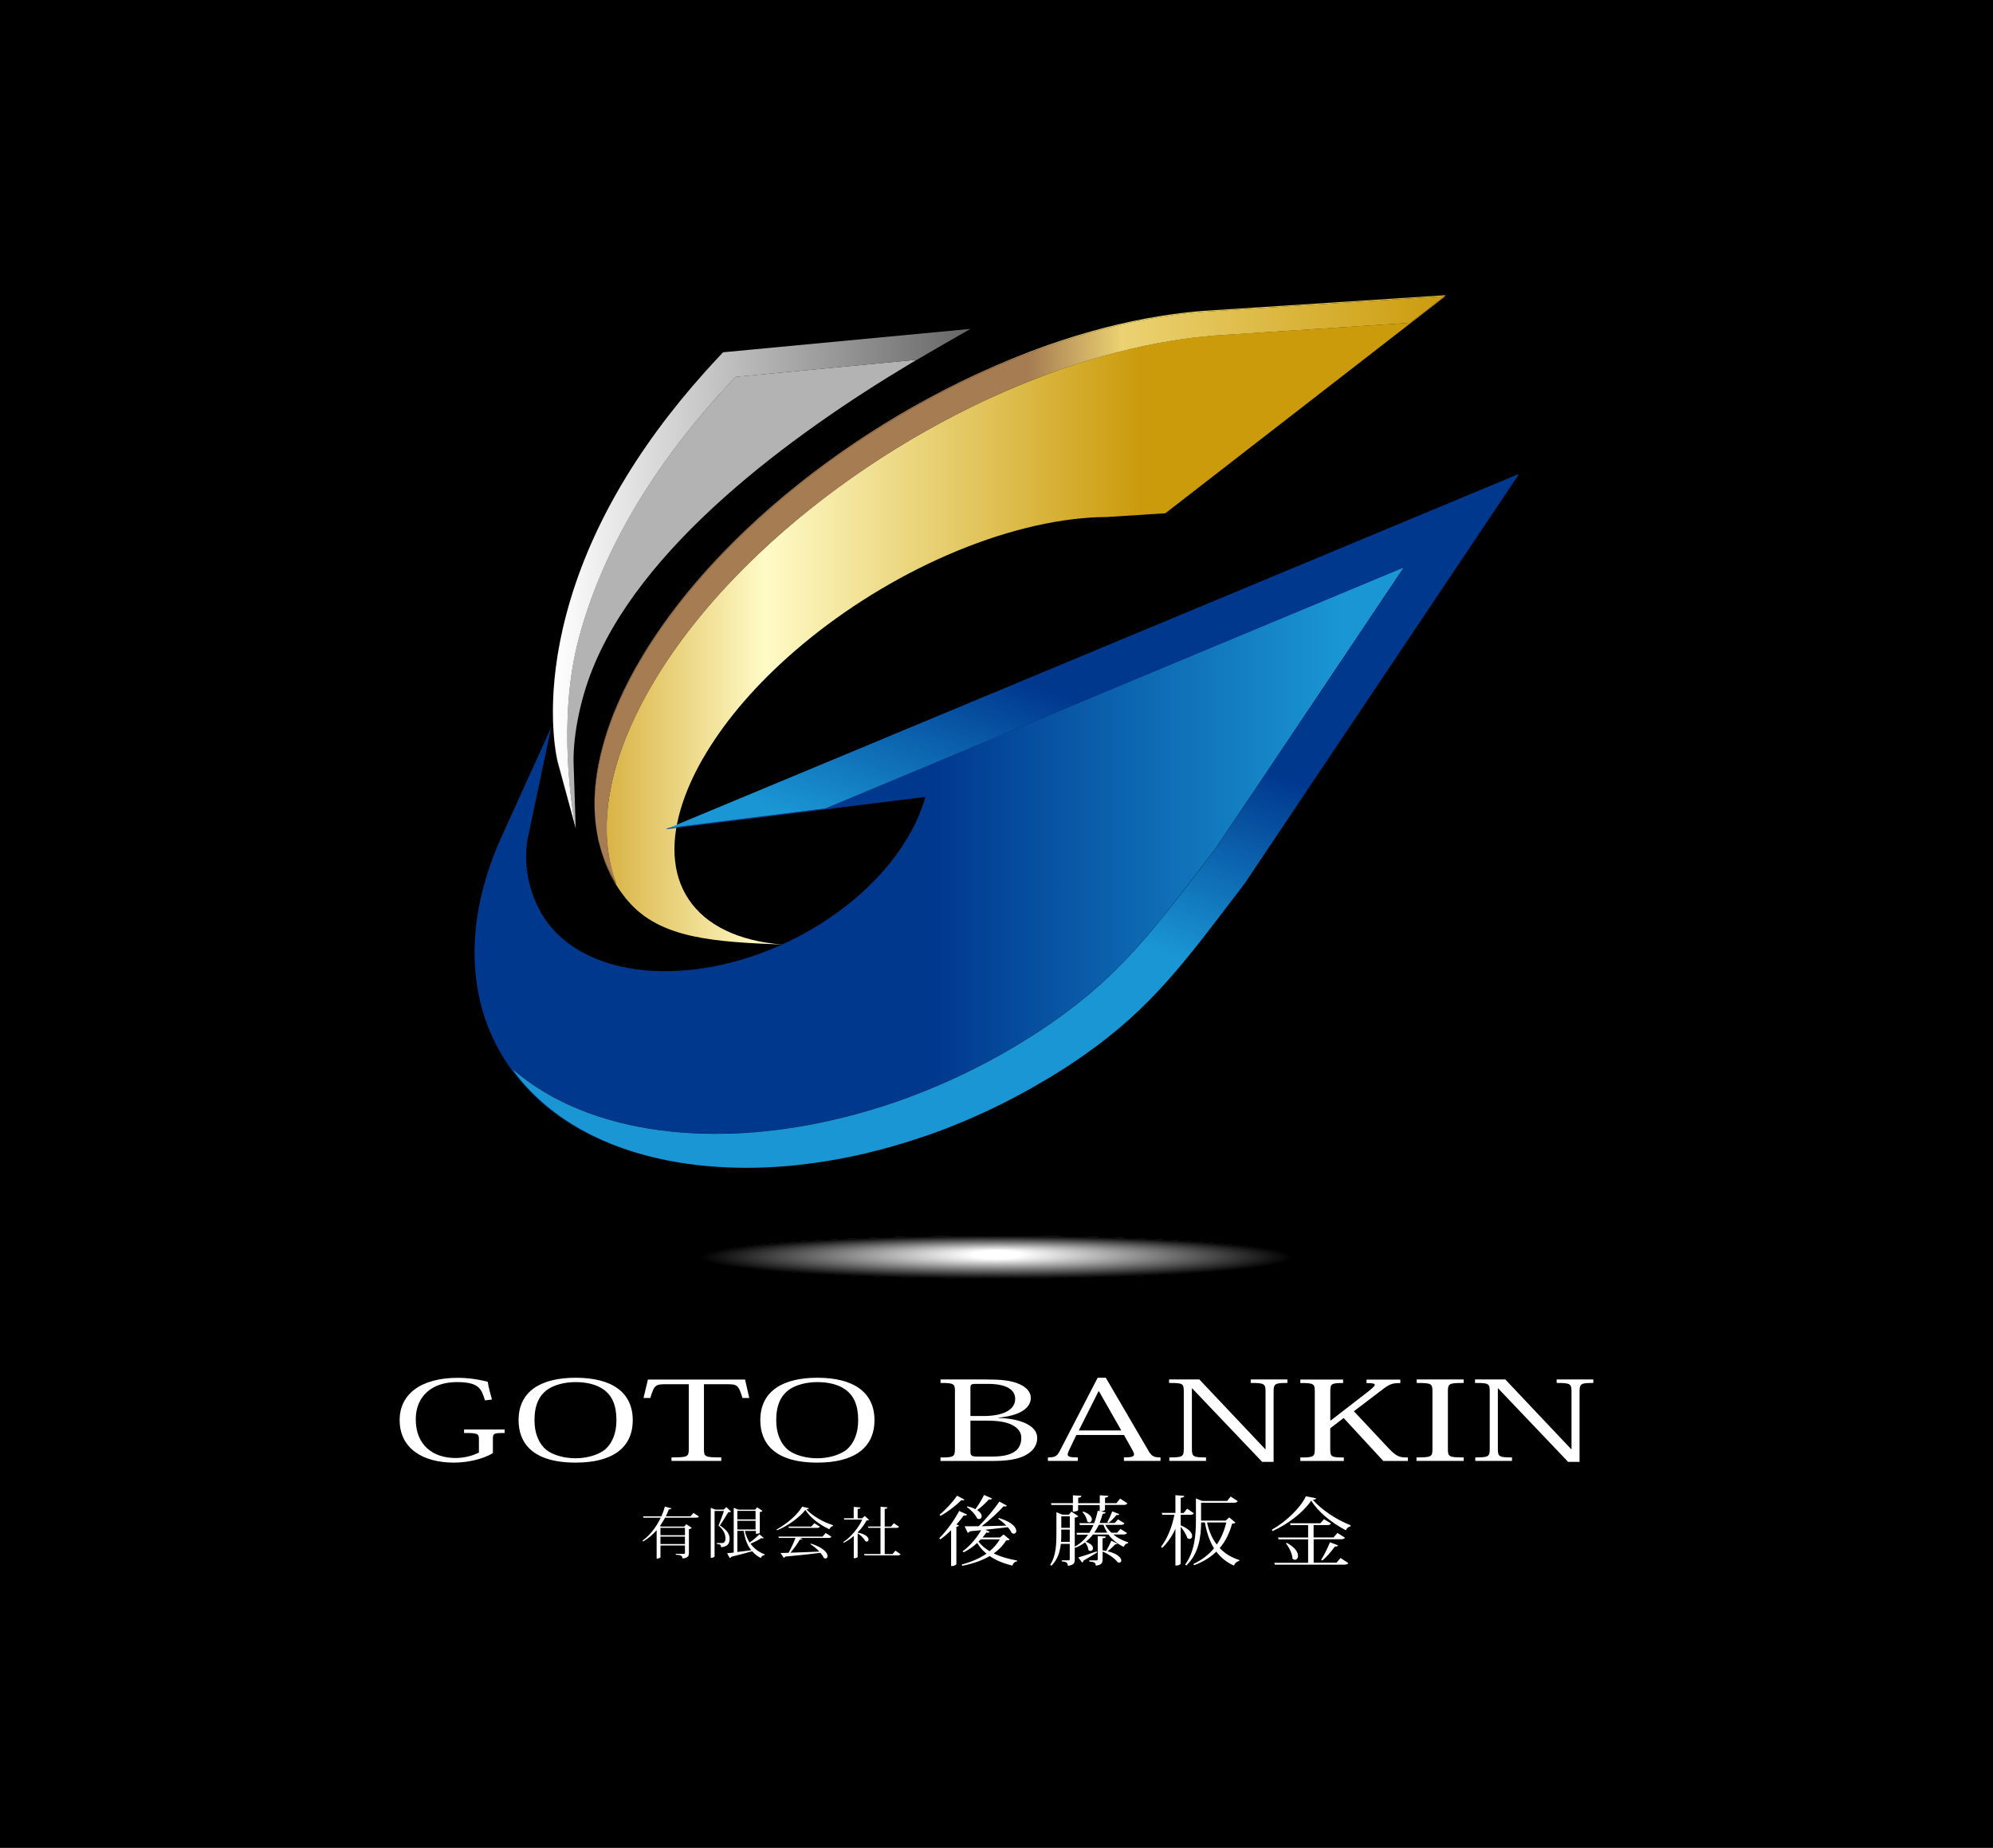 <?xml version="1.0" encoding="UTF-8"?>
<svg id="_レイヤー_2" data-name=" レイヤー 2" xmlns="http://www.w3.org/2000/svg" xmlns:xlink="http://www.w3.org/1999/xlink" viewBox="0 0 302 280">
  <defs>
    <style>
      .cls-1 {
        fill: #6f6f6f;
      }

      .cls-2 {
        fill: #757575;
      }

      .cls-3 {
        fill: #525252;
      }

      .cls-4 {
        fill: #646464;
      }

      .cls-5 {
        fill: #181818;
      }

      .cls-6 {
        fill: #5f5f5f;
      }

      .cls-7 {
        fill: #111;
      }

      .cls-8 {
        fill: #585858;
      }

      .cls-9 {
        fill: #5a5a5a;
      }

      .cls-10 {
        fill: #4f4f4f;
      }

      .cls-11 {
        fill: #7c7c7c;
      }

      .cls-12 {
        fill: #313131;
      }

      .cls-13 {
        fill: #898989;
      }

      .cls-14 {
        fill: #7b7b7b;
      }

      .cls-15 {
        fill: #cacaca;
      }

      .cls-16 {
        fill: #434343;
      }

      .cls-17 {
        fill: #252525;
      }

      .cls-18 {
        fill: #010101;
      }

      .cls-19 {
        fill: #8b8b8b;
      }

      .cls-20 {
        fill: #9c9c9c;
      }

      .cls-21 {
        fill: url(#_名称未設定グラデーション_5);
      }

      .cls-22 {
        fill: #797979;
      }

      .cls-23 {
        fill: #838383;
      }

      .cls-24 {
        fill: #2c2c2c;
      }

      .cls-25 {
        fill: #141414;
      }

      .cls-26 {
        fill: #c3c3c3;
      }

      .cls-27 {
        fill: #2a2a2a;
      }

      .cls-28 {
        fill: #9a9a9a;
      }

      .cls-29 {
        fill: #fcfcfc;
      }

      .cls-30 {
        fill: #777;
      }

      .cls-31 {
        fill: #727272;
      }

      .cls-32 {
        fill: #b8b8b8;
      }

      .cls-33 {
        fill: #d7d7d7;
      }

      .cls-34 {
        fill: #b1b1b1;
      }

      .cls-35 {
        fill: #a7a7a7;
      }

      .cls-36 {
        fill: #4a4a4a;
      }

      .cls-37 {
        fill: #848484;
      }

      .cls-38 {
        fill: #7d7d7d;
      }

      .cls-39 {
        fill: #4e4e4e;
      }

      .cls-40 {
        fill: #f6f6f6;
      }

      .cls-41 {
        fill: #3e3e3e;
      }

      .cls-42 {
        fill: #121212;
      }

      .cls-43 {
        fill: #505050;
      }

      .cls-44 {
        fill: #080808;
      }

      .cls-45 {
        fill: #c2c2c2;
      }

      .cls-46 {
        fill: #767676;
      }

      .cls-47 {
        fill: #272727;
      }

      .cls-48 {
        fill: url(#_名称未設定グラデーション_6);
      }

      .cls-49 {
        fill: #494949;
      }

      .cls-50 {
        fill: #3f3f3f;
      }

      .cls-51 {
        fill: #9f9f9f;
      }

      .cls-52 {
        fill: #4d4d4d;
      }

      .cls-53 {
        fill: #0c0c0c;
      }

      .cls-54 {
        fill: #bababa;
      }

      .cls-55 {
        fill: #7e7e7e;
      }

      .cls-56 {
        fill: #8f8f8f;
      }

      .cls-57 {
        fill: #020202;
      }

      .cls-58 {
        fill: #626262;
      }

      .cls-59 {
        fill: #2d2d2d;
      }

      .cls-60 {
        fill: #a4a4a4;
      }

      .cls-61 {
        fill: #c9c9c9;
      }

      .cls-62 {
        fill: #fff;
      }

      .cls-63 {
        fill: #5e5e5e;
      }

      .cls-64 {
        fill: #1e1e1e;
      }

      .cls-65 {
        fill: #f0f0f0;
      }

      .cls-66 {
        fill: #383838;
      }

      .cls-67 {
        fill: #cdcdcd;
      }

      .cls-68 {
        fill: #131313;
      }

      .cls-69 {
        fill: url(#_名称未設定グラデーション_2);
      }

      .cls-70 {
        fill: #3c3c3c;
      }

      .cls-71 {
        fill: #a6a6a6;
      }

      .cls-72 {
        fill: #6e6e6e;
      }

      .cls-73 {
        fill: #090909;
      }

      .cls-74 {
        fill: #424242;
      }

      .cls-75 {
        fill: #cecece;
      }

      .cls-76 {
        fill: #e9e9e9;
      }

      .cls-77 {
        fill: #5b5b5b;
      }

      .cls-78 {
        fill: #9b9b9b;
      }

      .cls-79 {
        fill: #606060;
      }

      .cls-80 {
        fill: #e1e1e1;
      }

      .cls-81 {
        fill: #050505;
      }

      .cls-82 {
        fill: #262626;
      }

      .cls-83 {
        fill: #535353;
      }

      .cls-84 {
        fill: #060606;
      }

      .cls-85 {
        fill: none;
      }

      .cls-86 {
        fill: #4c4c4c;
      }

      .cls-87 {
        fill: #303030;
      }

      .cls-88 {
        fill: #e2e2e2;
      }

      .cls-89 {
        fill: #8d8d8d;
      }

      .cls-90 {
        fill: #e5e5e5;
      }

      .cls-91 {
        fill: #1c1c1c;
      }

      .cls-92 {
        fill: #b2b2b2;
      }

      .cls-93 {
        fill: #d5d5d5;
      }

      .cls-94 {
        fill: #6a6a6a;
      }

      .cls-95 {
        fill: #2f2f2f;
      }

      .cls-96 {
        fill: #fbfbfb;
      }

      .cls-97 {
        fill: #171717;
      }

      .cls-98 {
        fill: #e0e0e0;
      }

      .cls-99 {
        fill: #8e8e8e;
      }

      .cls-100 {
        fill: #f9f9f9;
      }

      .cls-101 {
        fill: url(#_名称未設定グラデーション);
      }

      .cls-102 {
        fill: #8a8a8a;
      }

      .cls-103 {
        fill: #f2f2f2;
      }

      .cls-104 {
        fill: #404040;
      }

      .cls-105 {
        fill: #bbb;
      }

      .cls-106 {
        fill: #a0a0a0;
      }

      .cls-107 {
        fill: #e3e3e3;
      }

      .cls-108 {
        fill: #737373;
      }

      .cls-109 {
        fill: #929292;
      }

      .cls-110 {
        fill: #3b3b3b;
      }

      .cls-111 {
        fill: #bdbdbd;
      }

      .cls-112 {
        fill: #1f1f1f;
      }

      .cls-113 {
        fill: #363636;
      }

      .cls-114 {
        fill: #bfbfbf;
      }

      .cls-115 {
        fill: #282828;
      }

      .cls-116 {
        fill: #909090;
      }

      .cls-117 {
        fill: #636363;
      }

      .cls-118 {
        fill: #b0b0b0;
      }

      .cls-119 {
        fill: #d8d8d8;
      }

      .cls-120 {
        fill: #c4c4c4;
      }

      .cls-121 {
        fill: #3a3a3a;
      }

      .cls-122 {
        fill: #acacac;
      }

      .cls-123 {
        fill: #c8c8c8;
      }

      .cls-124 {
        fill: #454545;
      }

      .cls-125 {
        fill: url(#_名称未設定グラデーション_8);
      }

      .cls-126 {
        fill: #6c6c6c;
      }

      .cls-127 {
        fill: #656565;
      }

      .cls-128 {
        fill: #373737;
      }

      .cls-129 {
        fill: #202020;
      }

      .cls-130 {
        fill: #f1f1f1;
      }

      .cls-131 {
        fill: #575757;
      }

      .cls-132 {
        fill: #212121;
      }

      .cls-133 {
        fill: #686868;
      }

      .cls-134 {
        fill: #666;
      }

      .cls-135 {
        fill: #dbdbdb;
      }

      .cls-136 {
        fill: #8c8c8c;
      }

      .cls-137 {
        fill: #444;
      }

      .cls-138 {
        fill: silver;
      }

      .cls-139 {
        fill: url(#_名称未設定グラデーション_4);
      }

      .cls-140 {
        fill: url(#_名称未設定グラデーション_3);
      }

      .cls-141 {
        fill: #d3d3d3;
      }

      .cls-142 {
        fill: #222;
      }

      .cls-143 {
        fill: #939393;
      }

      .cls-144 {
        fill: #878787;
      }

      .cls-145 {
        fill: #555;
      }

      .cls-146 {
        fill: #cbcbcb;
      }

      .cls-147 {
        fill: #2b2b2b;
      }

      .cls-148 {
        fill: #969696;
      }

      .cls-149 {
        fill: #030303;
      }

      .cls-150 {
        fill: #868686;
      }

      .cls-151 {
        fill: #6d6d6d;
      }

      .cls-152 {
        fill: #616161;
      }

      .cls-153 {
        fill: #0d0d0d;
      }

      .cls-154 {
        fill: #ddd;
      }

      .cls-155 {
        fill: #333;
      }

      .cls-156 {
        fill: #717171;
      }

      .cls-157 {
        fill: #474747;
      }

      .cls-158 {
        fill: #c5c5c5;
      }

      .cls-159 {
        fill: #efefef;
      }

      .cls-160 {
        fill: #0f0f0f;
      }

      .cls-161 {
        fill: #595959;
      }

      .cls-162 {
        fill: #1a1a1a;
      }

      .cls-163 {
        fill: #1d1d1d;
      }

      .cls-164 {
        fill: #0e0e0e;
      }

      .cls-165 {
        fill: #dfdfdf;
      }

      .cls-166 {
        fill: #eee;
      }

      .cls-167 {
        fill: #999;
      }

      .cls-168 {
        fill: #747474;
      }

      .cls-169 {
        fill: #a8a8a8;
      }

      .cls-170 {
        fill: #1b1b1b;
      }

      .cls-171 {
        fill: #191919;
      }

      .cls-172 {
        fill: #0b0b0b;
      }

      .cls-173 {
        fill: #515151;
      }

      .cls-174 {
        fill: #9e9e9e;
      }

      .cls-175 {
        fill: #d0d0d0;
      }

      .cls-176 {
        fill: #919191;
      }

      .cls-177 {
        fill: #d6d6d6;
      }

      .cls-178 {
        fill: #858585;
      }

      .cls-179 {
        fill: #232323;
      }

      .cls-180 {
        fill: #b4b4b4;
      }

      .cls-181 {
        fill: url(#_名称未設定グラデーション_10);
      }

      .cls-182 {
        fill: #888;
      }

      .cls-183 {
        fill: #ebebeb;
      }

      .cls-184 {
        fill: #484848;
      }

      .cls-185 {
        fill: #c7c7c7;
      }

      .cls-186 {
        fill: #464646;
      }

      .cls-187 {
        fill: #dedede;
      }

      .cls-188 {
        fill: #cfcfcf;
      }

      .cls-189 {
        fill: #ccc;
      }

      .cls-190 {
        fill: #f4f4f4;
      }

      .cls-191 {
        fill: #b3b3b3;
      }

      .cls-192 {
        fill: #828282;
      }

      .cls-193 {
        fill: #696969;
      }

      .cls-194 {
        fill: #545454;
      }

      .cls-195 {
        fill: #a5a5a5;
      }

      .cls-196 {
        fill: #c1c1c1;
      }

      .cls-197 {
        fill: #6b6b6b;
      }

      .cls-198 {
        fill: #f5f5f5;
      }

      .cls-199 {
        fill: #353535;
      }

      .cls-200 {
        fill: #a9a9a9;
      }

      .cls-201 {
        fill: #b9b9b9;
      }

      .cls-202 {
        fill: url(#_名称未設定グラデーション_7);
      }

      .cls-203 {
        fill: #aeaeae;
      }

      .cls-204 {
        fill: #393939;
      }

      .cls-205 {
        fill: #959595;
      }

      .cls-206 {
        fill: #949494;
      }

      .cls-207 {
        fill: #979797;
      }

      .cls-208 {
        fill: #292929;
      }

      .cls-209 {
        fill: #a3a3a3;
      }

      .cls-210 {
        fill: #ababab;
      }

      .cls-211 {
        fill: #aaa;
      }

      .cls-212 {
        fill: gray;
      }

      .cls-213 {
        fill: #7f7f7f;
      }

      .cls-214 {
        fill: #565656;
      }

      .cls-215 {
        fill: #c6c6c6;
      }

      .cls-216 {
        fill: #dcdcdc;
      }

      .cls-217 {
        fill: #0a0a0a;
      }

      .cls-218 {
        fill: #b6b6b6;
      }

      .cls-219 {
        fill: #4b4b4b;
      }

      .cls-220 {
        fill: #dadada;
      }

      .cls-221 {
        fill: #e4e4e4;
      }

      .cls-222 {
        fill: #5d5d5d;
      }

      .cls-223 {
        fill: #adadad;
      }

      .cls-224 {
        fill: #ececec;
      }

      .cls-225 {
        fill: #151515;
      }

      .cls-226 {
        fill: #bcbcbc;
      }

      .cls-227 {
        fill: #fefefe;
      }

      .cls-228 {
        fill: #040404;
      }

      .cls-229 {
        fill: #e7e7e7;
      }

      .cls-230 {
        fill: #ededed;
      }

      .cls-231 {
        fill: #d4d4d4;
      }

      .cls-232 {
        fill: #b7b7b7;
      }

      .cls-233 {
        fill: #a1a1a1;
      }

      .cls-234 {
        fill: #3d3d3d;
      }

      .cls-235 {
        fill: #fafafa;
      }

      .cls-236 {
        fill: #d2d2d2;
      }

      .cls-237 {
        fill: #070707;
      }

      .cls-238 {
        fill: url(#_名称未設定グラデーション_9);
      }

      .cls-239 {
        fill: #eaeaea;
      }

      .cls-240 {
        fill: #f8f8f8;
      }

      .cls-241 {
        fill: #242424;
      }

      .cls-242 {
        fill: #7a7a7a;
      }

      .cls-243 {
        fill: #d1d1d1;
      }

      .cls-244 {
        fill: #9d9d9d;
      }

      .cls-245 {
        fill: #676767;
      }

      .cls-246 {
        fill: #343434;
      }

      .cls-247 {
        fill: #101010;
      }

      .cls-248 {
        fill: #d9d9d9;
      }

      .cls-249 {
        fill: #f7f7f7;
      }

      .cls-250 {
        fill: #787878;
      }

      .cls-251 {
        fill: #bebebe;
      }

      .cls-252 {
        fill: #fdfdfd;
      }

      .cls-253 {
        fill: #323232;
      }

      .cls-254 {
        fill: #707070;
      }

      .cls-255 {
        fill: #5c5c5c;
      }

      .cls-256 {
        fill: #414141;
      }

      .cls-257 {
        fill: #818181;
      }

      .cls-258 {
        fill: #161616;
      }

      .cls-259 {
        fill: #b5b5b5;
      }

      .cls-260 {
        fill: #2e2e2e;
      }

      .cls-261 {
        fill: #f3f3f3;
      }

      .cls-262 {
        fill: #e8e8e8;
      }

      .cls-263 {
        fill: #e6e6e6;
      }

      .cls-264 {
        fill: #989898;
      }

      .cls-265 {
        fill: #afafaf;
      }

      .cls-266 {
        fill: #a2a2a2;
      }
    </style>
    <linearGradient id="_名称未設定グラデーション" data-name="名称未設定グラデーション" x1="90.1" y1="187.83" x2="219.04" y2="187.83" gradientTransform="translate(0 281.83) scale(1 -1)" gradientUnits="userSpaceOnUse">
      <stop offset="0" stop-color="#d6ae3c"/>
      <stop offset=".2" stop-color="#fffbc7"/>
      <stop offset=".64" stop-color="#cb9b0c"/>
      <stop offset="1" stop-color="#cb9b0c"/>
    </linearGradient>
    <linearGradient id="_名称未設定グラデーション_2" data-name="名称未設定グラデーション 2" x1="143.67" y1="167.97" x2="178.14" y2="273.11" gradientTransform="translate(0 281.83) scale(1 -1)" gradientUnits="userSpaceOnUse">
      <stop offset=".51" stop-color="#a67c52"/>
      <stop offset=".62" stop-color="#ebd272"/>
      <stop offset="1" stop-color="#cb9b0c"/>
    </linearGradient>
    <linearGradient id="_名称未設定グラデーション_3" data-name="名称未設定グラデーション 3" x1="90.1" y1="192.37" x2="219.05" y2="192.37" gradientTransform="translate(0 281.83) scale(1 -1)" gradientUnits="userSpaceOnUse">
      <stop offset=".51" stop-color="#a67c52"/>
      <stop offset=".62" stop-color="#ebd272"/>
      <stop offset="1" stop-color="#cb9b0c"/>
    </linearGradient>
    <linearGradient id="_名称未設定グラデーション_4" data-name="名称未設定グラデーション 4" x1="90.1" y1="154.49" x2="219.04" y2="154.49" gradientTransform="translate(0 281.83) scale(1 -1)" gradientUnits="userSpaceOnUse">
      <stop offset="0" stop-color="#d6ae3c"/>
      <stop offset=".2" stop-color="#fffbc7"/>
      <stop offset=".64" stop-color="#cb9b0c"/>
      <stop offset="1" stop-color="#cb9b0c"/>
    </linearGradient>
    <linearGradient id="_名称未設定グラデーション_5" data-name="名称未設定グラデーション 5" x1="90.1" y1="154.49" x2="219.05" y2="154.49" gradientTransform="translate(0 281.83) scale(1 -1)" gradientUnits="userSpaceOnUse">
      <stop offset="0" stop-color="#d6ae3c"/>
      <stop offset=".2" stop-color="#fffbc7"/>
      <stop offset=".64" stop-color="#cb9b0c"/>
      <stop offset="1" stop-color="#cb9b0c"/>
    </linearGradient>
    <linearGradient id="_名称未設定グラデーション_6" data-name="名称未設定グラデーション 6" x1="99.82" y1="182.35" x2="134.29" y2="287.49" gradientTransform="translate(0 281.83) scale(1 -1)" gradientUnits="userSpaceOnUse">
      <stop offset=".51" stop-color="#a67c52"/>
      <stop offset=".62" stop-color="#ebd272"/>
      <stop offset="1" stop-color="#cb9b0c"/>
    </linearGradient>
    <linearGradient id="_名称未設定グラデーション_7" data-name="名称未設定グラデーション 7" x1="117.22" y1="227.08" x2="96.48" y2="186.6" gradientTransform="translate(0 281.83) scale(1 -1)" gradientUnits="userSpaceOnUse">
      <stop offset="0" stop-color="#000"/>
      <stop offset=".07" stop-color="#1f1f1f"/>
      <stop offset=".21" stop-color="#565656"/>
      <stop offset=".35" stop-color="#868686"/>
      <stop offset=".49" stop-color="#adadad"/>
      <stop offset=".62" stop-color="#cbcbcb"/>
      <stop offset=".75" stop-color="#e0e0e0"/>
      <stop offset=".88" stop-color="#ededed"/>
      <stop offset="1" stop-color="#f2f2f2"/>
    </linearGradient>
    <linearGradient id="_名称未設定グラデーション_8" data-name="名称未設定グラデーション 8" x1="83.77" y1="194.14" x2="147.01" y2="194.14" gradientTransform="translate(0 281.83) scale(1 -1)" gradientUnits="userSpaceOnUse">
      <stop offset="0" stop-color="#fff"/>
      <stop offset="1" stop-color="#666"/>
    </linearGradient>
    <linearGradient id="_名称未設定グラデーション_9" data-name="名称未設定グラデーション 9" x1="71.89" y1="150.39" x2="230.15" y2="150.39" gradientTransform="translate(0 281.83) scale(1 -1)" gradientUnits="userSpaceOnUse">
      <stop offset=".44" stop-color="#00388e"/>
      <stop offset=".83" stop-color="#1a96d4"/>
    </linearGradient>
    <linearGradient id="_名称未設定グラデーション_10" data-name="名称未設定グラデーション 10" x1="170.62" y1="210.24" x2="142.95" y2="135.41" gradientTransform="translate(0 281.83) scale(1 -1)" gradientUnits="userSpaceOnUse">
      <stop offset=".44" stop-color="#00388e"/>
      <stop offset=".83" stop-color="#1a96d4"/>
    </linearGradient>
  </defs>
  <rect width="302" height="280"/>
  <g id="LOGO_FONT" data-name="LOGO FONT">
    <g>
      <g>
        <g>
          <path class="cls-62" d="M73.49,212.19c-.55-1.75-.89-2.77-4.26-2.77-3.78,0-6.23,2.14-6.23,5.64,0,3.92,2.62,5.86,6.01,5.86,1.28,0,2.5-.3,3.56-.82v-2c0-.88-.16-.97-2.25-.97v-.53h6.15v.53c-1.64,0-1.78.07-1.78.85v2.2c-1.75,1.05-4.15,1.44-5.9,1.44-4.78,0-8.23-2.19-8.23-6.44,0-3.89,3.14-6.41,8.87-6.41,1.11,0,2.64.13,4.48.6.14.95.39,1.79.64,2.69l-1.05.13h0Z"/>
          <path class="cls-62" d="M78.58,215.19c0-4.51,3.56-6.43,8.65-6.43,5.51,0,8.65,2.22,8.65,6.43s-3.12,6.43-8.65,6.43c-6.62,0-8.65-3.05-8.65-6.43ZM82.86,210.62c-1.14.87-1.87,2.25-1.87,4.57,0,1.94.61,3.52,1.84,4.54,1,.75,2.64,1.23,4.37,1.23s3.33-.48,4.37-1.23c1.23-1.01,1.84-2.6,1.84-4.54,0-2.32-.69-3.7-1.84-4.57-1.11-.84-2.67-1.2-4.34-1.2s-3.31.42-4.37,1.2h0Z"/>
          <path class="cls-62" d="M106.67,209.74v9.79c0,1.22.11,1.3,2.62,1.3v.53h-7.54v-.53c2.48,0,2.62-.09,2.62-1.3v-9.79h-3.39c-1.64,0-1.84.09-2.44,2.09h-1.03l.67-2.8h14.72l.64,2.8h-1.03c-.61-2.02-.84-2.09-2.42-2.09h-3.4Z"/>
          <path class="cls-62" d="M115.21,215.19c0-4.51,3.56-6.43,8.65-6.43,5.51,0,8.65,2.22,8.65,6.43s-3.12,6.43-8.65,6.43c-6.62,0-8.65-3.05-8.65-6.43ZM119.49,210.62c-1.14.87-1.87,2.25-1.87,4.57,0,1.94.61,3.52,1.84,4.54,1,.75,2.64,1.23,4.37,1.23s3.33-.48,4.37-1.23c1.23-1.01,1.84-2.6,1.84-4.54,0-2.32-.69-3.7-1.84-4.57-1.11-.84-2.67-1.2-4.34-1.2s-3.31.42-4.37,1.2h0Z"/>
          <path class="cls-62" d="M144.71,210.89c0-1.23-.16-1.34-2.19-1.34v-.53h6.76c2.37,0,3.89.12,5.23.72,1.03.47,1.69,1.19,1.69,2.06,0,.78-.42,2.57-4.95,3.02v.03c3.2.07,5.92,1.09,5.92,3.02,0,1.01-.5,1.85-1.5,2.47-1.05.67-2.62,1.03-5.23,1.03h-7.93v-.53c2.03,0,2.19-.1,2.19-1.34v-8.61h0ZM147.83,209.69c-.69,0-.78.15-.78.57v4.3h1.94c2.92,0,4.84-.87,4.84-2.6,0-1.34-1.23-2.27-4.15-2.27h-1.87,0ZM147.05,215.25v4.61c0,.7.16.84,1.03.84h2.31c3.08,0,4.37-1.01,4.37-2.85,0-.82-.5-1.47-1.36-1.92-.84-.45-2.12-.67-3.87-.67h-2.48,0Z"/>
          <path class="cls-62" d="M170.3,217.43h-7.2l-1.03,2.15c-.16.35-.28.62-.28.8,0,.37.42.45,1.53.45v.53h-4.53v-.53c1.03,0,1.36-.15,1.78-.94l5.76-11.13h1.23l6.37,10.9c.55,1,.89,1.17,1.92,1.17v.53h-5.54v-.53c1.14,0,1.53-.12,1.53-.45,0-.16-.09-.38-.25-.67l-1.28-2.29h0ZM169.91,216.75l-3.37-5.92h-.09l-2.98,5.92h6.43Z"/>
          <path class="cls-62" d="M181.74,209.02l9.98,10.56h.05v-8.73c0-1.2-.22-1.3-2.25-1.3v-.53h5.56v.53c-1.87,0-2.09.1-2.09,1.3v10.66h-1.73l-10.6-11.13h-.05v9.15c0,1.2.2,1.3,2.14,1.3v.53h-5.56v-.53c2,0,2.19-.1,2.19-1.3v-8.68c0-1.23-.16-1.3-2.23-1.3v-.53h4.57Z"/>
          <path class="cls-62" d="M205.13,213.81l5.4,5.76c1.14,1.15,1.53,1.27,2.81,1.27v.53h-3.73l-6.01-6.51-2.03,1.56v3.1c0,1.22.14,1.32,2.06,1.32v.53h-6.59v-.53c2.03,0,2.19-.1,2.19-1.3v-8.68c0-1.2-.16-1.3-2.19-1.3v-.53h6.48v.53c-1.81,0-1.94.12-1.94,1.3v4.36h.09l5.51-4.26c.72-.57,1.14-.92,1.14-1.13,0-.2-.39-.26-1.25-.26v-.53h5.12v.53c-1.11,0-1.5.09-2.5.82l-4.53,3.44h0Z"/>
          <path class="cls-62" d="M214.64,220.83c2.28,0,2.42-.1,2.42-1.3v-8.68c0-1.2-.14-1.3-2.39-1.3v-.53h7.12v.53c-2.25,0-2.39.1-2.39,1.3v8.68c0,1.2.14,1.3,2.39,1.3v.53h-7.15v-.53h0Z"/>
          <path class="cls-62" d="M228.1,209.02l9.98,10.56h.05v-8.73c0-1.2-.22-1.3-2.25-1.3v-.53h5.56v.53c-1.87,0-2.09.1-2.09,1.3v10.66h-1.73l-10.6-11.13h-.05v9.15c0,1.2.19,1.3,2.14,1.3v.53h-5.56v-.53c2,0,2.19-.1,2.19-1.3v-8.68c0-1.23-.16-1.3-2.23-1.3v-.53h4.57Z"/>
        </g>
        <g>
          <path class="cls-62" d="M105.07,229.24l.84.54c-.07.12-.18.18-.44.18h-4.69c-.22.42-.48.85-.78,1.27l.19.08h3.5l.3-.36.84.56c-.07.08-.24.16-.44.19v3.63c0,.43-.13.74-.98.81,0-.45-.32-.53-1.01-.57v-.13h1.2c.14,0,.19-.03.19-.13v-1.14h-3.71v1.81s-.2.18-.49.18h-.09v-4.3c-.56.65-1.25,1.24-2.05,1.71l-.1-.12c1.25-.91,2.16-2.2,2.77-3.49h-2.62l-.05-.2h2.77c.22-.5.4-1,.53-1.48l.98.27c-.04.11-.13.15-.38.15-.13.34-.28.69-.45,1.05h3.74l.44-.51h0ZM103.79,231.5h-3.71v1.12h3.71v-1.12ZM100.08,233.96h3.71v-1.13h-3.71s0,1.13,0,1.13Z"/>
          <path class="cls-62" d="M110.07,228.36l.7.69c-.07.07-.2.09-.42.09-.3.51-.89,1.48-1.27,1.99,1.32.85,1.48,1.54,1.48,2.02,0,.78-.34,1.21-1.3,1.29,0-.36-.1-.45-.65-.51v-.13h.81c.11,0,.16-.02.25-.05.16-.09.26-.32.26-.66,0-.65-.3-1.29-1.05-1.93.22-.53.59-1.54.82-2.21h-1.42v6.91s-.19.19-.49.19h-.09v-7.58l.69.27h1.28l.4-.38h0ZM112.87,231.96c.14.69.4,1.27.72,1.78.45-.31,1.01-.79,1.48-1.26l.67.56s-.09.06-.14.06-.12-.02-.2-.05c-.54.34-1.17.65-1.67.86.53.73,1.25,1.27,2.16,1.62l-.02.09c-.27.03-.47.18-.59.45-.53-.28-.96-.61-1.3-1.02-.76.21-1.79.5-3.18.84-.05.11-.13.17-.22.19l-.4-.73c.24-.02.58-.06,1-.1v-6.78l.71.28h2.54l.3-.36.82.55c-.07.07-.23.14-.42.18v3.16s-.19.13-.59.13v-.44h-1.63ZM114.49,228.93h-2.76v1.29h2.76v-1.29ZM111.73,231.75h2.76v-1.32h-2.76v1.32ZM111.73,231.96v3.2c.63-.08,1.35-.16,2.11-.26-.6-.74-.96-1.71-1.15-2.94h-.96Z"/>
          <path class="cls-62" d="M117.68,231.75c1.58-.85,3.23-2.31,3.87-3.46l1.03.25c-.03.1-.13.13-.38.17.92.96,2.37,1.86,4.03,2.39l-.02.13c-.28.07-.45.27-.53.49-1.55-.72-2.89-1.75-3.64-2.93-.86,1.07-2.52,2.37-4.31,3.09l-.05-.13ZM124.65,232.82l.47-.54.86.57c-.07.12-.18.18-.44.18h-4.4l.43.13c-.05.09-.14.13-.36.11-.34.59-.89,1.38-1.44,2,1.19-.03,2.74-.1,4.39-.17-.4-.44-.92-.84-1.37-1.12l.07-.09c1.95.59,2.54,1.44,2.54,1.9,0,.21-.13.36-.3.36-.09,0-.18-.03-.27-.09-.1-.24-.28-.51-.51-.77-1.21.16-2.94.35-5.33.57-.05.1-.14.15-.23.18l-.49-.73c.32,0,.74,0,1.23-.03.38-.68.78-1.56,1.04-2.25h-2.52l-.07-.2h6.7ZM123.39,230.79l.85.54c-.07.13-.18.18-.43.18h-4.27l-.07-.2h3.47s.45-.51.45-.51Z"/>
          <path class="cls-62" d="M131.72,230.3c-.09.05-.19.08-.42.09-.3.59-.77,1.23-1.34,1.8v.03c1.26.23,1.65.73,1.65,1.06,0,.18-.12.3-.28.3-.07,0-.14-.03-.23-.08-.18-.4-.68-.88-1.14-1.17v3.57s-.07.21-.59.21v-3.37c-.47.4-.98.76-1.5,1.02l-.1-.1c1.15-.72,2.35-2.19,2.88-3.41h-2.72l-.07-.2h1.5v-1.72l1.04.09c-.02.13-.12.19-.44.23v1.41h.67l.4-.36.68.61h0ZM135.66,234.95l.81.54c-.07.13-.18.18-.44.18h-5.04l-.05-.2h2.48v-3.97h-1.84l-.05-.2h1.9v-2.99l1.05.09c-.02.13-.13.2-.42.24v2.67h.96l.42-.51.79.53c-.07.13-.18.18-.42.18h-1.75v3.97h1.19l.43-.52h-.01Z"/>
          <path class="cls-62" d="M142.33,233.07c1.2-1.19,2.42-2.95,3.01-4.13l1.2.55c-.05.09-.13.15-.29.15-.07,0-.13-.01-.21-.02-.29.4-.67.88-1.11,1.38l.38.13c-.05.11-.18.18-.39.22v5.66c-.01.07-.32.28-.64.28h-.16v-5.43c-.51.51-1.06.99-1.63,1.39l-.15-.16h0ZM142.37,229.52c1-.82,2.1-2.06,2.66-2.89l1.11.6c-.05.07-.13.11-.26.11-.07,0-.13-.01-.21-.03-.7.71-1.94,1.71-3.16,2.38l-.14-.17h0ZM152.08,232.51l.92.76c-.1.11-.25.13-.55.15-.46.76-1.09,1.41-1.87,1.96,1.05.51,2.28.86,3.55,1.07l-.03.13c-.35.06-.6.3-.7.65-1.3-.32-2.46-.79-3.43-1.45-1.11.65-2.5,1.15-4.17,1.48l-.06-.2c1.46-.39,2.73-.94,3.74-1.65-.57-.46-1.04-1-1.4-1.62-.65.6-1.36,1.08-2.07,1.42l-.15-.16c.96-.65,2.03-1.84,2.82-3.19l-1.7.16c-.09.14-.2.2-.34.23l-.47-.98c.5,0,1.24,0,2.13-.01,1.18-1.16,2.45-2.72,3.14-3.74l1.13.62c-.07.08-.13.13-.26.13-.07,0-.14-.01-.24-.03-.76.84-2.02,2.04-3.31,3.02,1.1-.02,2.39-.05,3.73-.09-.39-.4-.84-.78-1.24-1.05l.09-.11c2.03.59,2.66,1.45,2.66,1.96,0,.26-.15.42-.38.42-.1,0-.21-.03-.32-.11-.11-.26-.32-.57-.57-.87-.92.11-2.03.24-3.42.38l.65.31c-.05.09-.14.14-.28.14-.06,0-.13-.01-.21-.03-.19.26-.38.51-.59.76h2.64l.57-.47h0ZM146.59,228.25c.5.11.9.26,1.21.42.42-.54.92-1.36,1.32-2.15l1.21.54c-.06.09-.14.15-.29.15-.06,0-.11-.01-.18-.03-.54.61-1.2,1.22-1.79,1.63.5.32.69.68.69.94,0,.24-.16.42-.39.42-.1,0-.2-.02-.31-.11-.24-.56-.95-1.31-1.56-1.71l.09-.11h0ZM148.27,233.59c.43.56,1,1.05,1.68,1.45.64-.51,1.17-1.13,1.54-1.79h-2.88l-.34.34h0Z"/>
          <path class="cls-62" d="M170.79,232.28c-.1.16-.25.23-.57.23h-1.52c.64.53,1.42.93,2.25,1.19v.13c-.34.05-.55.24-.67.56-.94-.45-1.73-1.07-2.32-1.87h-2.35c-.32.42-.69.78-1.07,1.09.82.3,1.09.68,1.09.98,0,.24-.18.42-.4.42-.1,0-.21-.05-.31-.15-.01-.37-.24-.86-.5-1.15-.45.34-.95.61-1.49.82l-.07-.07v1.81c0,.51-.09.87-1.05.99,0-.48-.22-.61-.92-.68v-.16h1.03c.14,0,.18-.03.18-.16v-2.33h-1.35c-.13,1.17-.47,2.38-1.43,3.31l-.18-.13c.9-1.41.94-3.18.94-4.86v-3.12l.89.37h1.01l.38-.46,1.05.71c-.09.08-.3.18-.55.22v4.38c.78-.42,1.45-1.02,2.02-1.81h-1.69l-.07-.28h1.95c.24-.37.44-.76.63-1.19h-2.06l-.09-.28h2.25c.22-.57.4-1.21.54-1.88l.3.07v-.93h-3.27v.79s-.13.2-.8.2v-1h-3.24l-.07-.28h3.32v-1.19l1.29.08c-.01.17-.11.24-.49.29v.82h3.27v-1.19l1.29.08c-.01.17-.11.23-.49.28v.83h1.73l.55-.69,1.11.72c-.11.17-.25.24-.59.24h-2.81v.72c0,.08-.25.23-.65.24l.76.17c-.05.14-.14.2-.46.22-.14.49-.29.96-.47,1.39h2.29l.5-.55.98.59c-.09.17-.22.24-.57.24h-2.33c.22.43.54.84.92,1.19h.86l.51-.57,1.01.62h-.02ZM160.82,232.22c0,.45,0,.92-.04,1.41h1.32v-1.86h-1.29v.45h0ZM162.11,229.75h-1.29v1.75h1.29v-1.75ZM163.4,235.99c.51-.14,1.67-.53,2.78-.92l.06.16c-.45.28-1.14.72-2.06,1.24-.01.14-.1.24-.2.29l-.59-.77h0ZM164.15,229.03c.99.36,1.3.84,1.3,1.19,0,.26-.19.45-.4.45-.1,0-.21-.05-.31-.15-.03-.46-.36-1.05-.71-1.4l.13-.08h0ZM167.08,234.91c.18.03.38.06.54.09.29-.47.63-1.18.78-1.55l.93.46s-.07.08-.18.08c-.04,0-.07,0-.13-.01-.25.28-.75.74-1.19,1.07,1.56.37,2.08,1.02,2.08,1.41,0,.18-.13.32-.31.32-.07,0-.16-.02-.25-.07-.42-.59-1.45-1.27-2.27-1.62v1.13c0,.55-.13.92-1.04,1.01,0-.46-.26-.56-.98-.63v-.17h1.07c.18,0,.21-.06.21-.2v-3.48l1.23.08c-.01.16-.1.22-.5.26v1.81h0ZM166.51,231.04c-.21.43-.44.84-.69,1.19h1.96c-.22-.37-.43-.77-.57-1.19h-.71ZM169.61,229.42c-.05.11-.15.17-.43.14-.36.43-.82.91-1.2,1.19l-.18-.11c.22-.39.51-1.02.74-1.63l1.09.42h0Z"/>
          <path class="cls-62" d="M178.91,229.53v1.59c1.32.55,1.74,1.19,1.74,1.61,0,.28-.18.46-.4.46-.1,0-.22-.05-.34-.15-.14-.51-.59-1.22-1-1.69v5.58s-.11.29-.8.29v-5.57c-.49,1.08-1.14,2.06-2,2.89l-.18-.16c1.03-1.36,1.68-3.09,2.03-4.86h-1.83l-.09-.28h2.07v-2.69l1.34.11c-.01.17-.14.25-.54.29v2.3h.45l.53-.65,1.01.69c-.1.17-.24.24-.57.24h-1.42v-.02ZM186.28,229.93l.93.78c-.1.11-.22.14-.51.16-.38,1.36-.95,2.62-1.88,3.7.79.83,1.78,1.44,2.99,1.81l-.03.13c-.42.13-.7.36-.79.72-1.11-.49-1.99-1.21-2.68-2.12-.85.83-1.95,1.53-3.37,2.06l-.1-.2c1.32-.61,2.33-1.42,3.12-2.37-.67-1.07-1.11-2.38-1.38-3.91h-.57c-.03,2.07-.3,4.67-2.24,6.51l-.19-.11c1.45-2.02,1.64-4.49,1.64-6.8v-3.24l.95.38h3.77l.55-.67,1.07.7c-.11.17-.26.24-.6.24h-4.96v2.71h3.72l.54-.48h0ZM182.9,230.69c.29,1.32.78,2.44,1.48,3.35.69-1,1.15-2.14,1.44-3.35h-2.92Z"/>
          <path class="cls-62" d="M192.72,231.78c2.12-1.16,4.38-3.35,5.16-5.06l1.56.31c-.03.14-.18.2-.5.23,1.3,1.48,3.42,2.94,5.73,3.86l-.04.16c-.35.08-.59.31-.68.6-2.19-1.16-4.18-2.75-5.26-4.5-1.18,1.73-3.48,3.56-5.86,4.61l-.11-.2h0ZM202.5,236.81l.63-.74,1.18.77c-.1.16-.24.24-.6.24h-10.53l-.09-.28h5.13v-3.55h-4.47l-.09-.28h4.56v-1.88h-2.66l-.07-.28h4.59l.55-.62,1.06.65c-.09.17-.24.24-.57.24h-2.07v1.88h3.01l.6-.68,1.14.71c-.1.17-.25.24-.61.24h-4.13v3.55h3.45-.01ZM194.99,233.78c1.29.69,1.7,1.45,1.7,1.95,0,.37-.21.61-.46.61-.13,0-.25-.05-.38-.17-.03-.74-.51-1.72-1-2.31l.14-.08ZM202.74,234.18c-.06.11-.18.18-.47.16-.55.77-1.28,1.61-1.9,2.12l-.18-.11c.42-.63.94-1.69,1.34-2.66l1.23.47h0Z"/>
        </g>
      </g>
      <g>
        <g>
          <ellipse class="cls-227" cx="151" cy="190.49" rx="44.52" ry="3.22"/>
          <ellipse class="cls-252" cx="151" cy="190.49" rx="44.13" ry="3.19"/>
          <ellipse class="cls-29" cx="151" cy="190.49" rx="43.73" ry="3.16"/>
          <ellipse class="cls-96" cx="151" cy="190.48" rx="43.32" ry="3.14"/>
          <ellipse class="cls-235" cx="151" cy="190.48" rx="42.92" ry="3.12"/>
          <ellipse class="cls-100" cx="151" cy="190.47" rx="42.53" ry="3.09"/>
          <ellipse class="cls-240" cx="151" cy="190.47" rx="42.12" ry="3.06"/>
          <ellipse class="cls-249" cx="151" cy="190.47" rx="41.72" ry="3.04"/>
          <ellipse class="cls-40" cx="151" cy="190.47" rx="41.32" ry="3.01"/>
          <ellipse class="cls-198" cx="151" cy="190.46" rx="40.93" ry="2.99"/>
          <ellipse class="cls-190" cx="151" cy="190.45" rx="40.52" ry="2.97"/>
          <ellipse class="cls-261" cx="151" cy="190.45" rx="40.12" ry="2.94"/>
          <ellipse class="cls-103" cx="151" cy="190.45" rx="39.72" ry="2.91"/>
          <ellipse class="cls-130" cx="151" cy="190.45" rx="39.32" ry="2.89"/>
          <ellipse class="cls-65" cx="151" cy="190.44" rx="38.92" ry="2.86"/>
          <ellipse class="cls-159" cx="151" cy="190.44" rx="38.52" ry="2.83"/>
          <ellipse class="cls-166" cx="151" cy="190.43" rx="38.12" ry="2.81"/>
          <ellipse class="cls-230" cx="151" cy="190.43" rx="37.72" ry="2.79"/>
          <ellipse class="cls-224" cx="151" cy="190.43" rx="37.32" ry="2.76"/>
          <ellipse class="cls-183" cx="151" cy="190.42" rx="36.92" ry="2.73"/>
          <ellipse class="cls-239" cx="151" cy="190.42" rx="36.52" ry="2.71"/>
          <ellipse class="cls-76" cx="151" cy="190.41" rx="36.11" ry="2.68"/>
          <ellipse class="cls-262" cx="151" cy="190.41" rx="35.72" ry="2.66"/>
          <ellipse class="cls-229" cx="151" cy="190.41" rx="35.32" ry="2.64"/>
          <ellipse class="cls-263" cx="151" cy="190.41" rx="34.92" ry="2.61"/>
          <ellipse class="cls-90" cx="151" cy="190.4" rx="34.51" ry="2.58"/>
          <ellipse class="cls-221" cx="151" cy="190.39" rx="34.11" ry="2.56"/>
          <ellipse class="cls-107" cx="151" cy="190.39" rx="33.72" ry="2.53"/>
          <ellipse class="cls-88" cx="151" cy="190.39" rx="33.31" ry="2.51"/>
          <ellipse class="cls-80" cx="151" cy="190.39" rx="32.91" ry="2.48"/>
          <ellipse class="cls-98" cx="151" cy="190.38" rx="32.51" ry="2.46"/>
          <ellipse class="cls-165" cx="151" cy="190.38" rx="32.11" ry="2.43"/>
          <ellipse class="cls-187" cx="151" cy="190.37" rx="31.71" ry="2.41"/>
          <ellipse class="cls-154" cx="151" cy="190.37" rx="31.31" ry="2.38"/>
          <ellipse class="cls-216" cx="151" cy="190.37" rx="30.91" ry="2.36"/>
          <ellipse class="cls-135" cx="151" cy="190.36" rx="30.51" ry="2.33"/>
          <ellipse class="cls-220" cx="151" cy="190.36" rx="30.11" ry="2.31"/>
          <ellipse class="cls-248" cx="151" cy="190.35" rx="29.71" ry="2.28"/>
          <ellipse class="cls-119" cx="151" cy="190.35" rx="29.31" ry="2.25"/>
          <ellipse class="cls-33" cx="151" cy="190.35" rx="28.9" ry="2.23"/>
          <ellipse class="cls-177" cx="151" cy="190.35" rx="28.51" ry="2.21"/>
          <ellipse class="cls-93" cx="151" cy="190.34" rx="28.11" ry="2.18"/>
          <ellipse class="cls-231" cx="151" cy="190.33" rx="27.71" ry="2.16"/>
          <ellipse class="cls-141" cx="151" cy="190.33" rx="27.3" ry="2.13"/>
          <ellipse class="cls-236" cx="151" cy="190.33" rx="26.91" ry="2.1"/>
          <ellipse class="cls-243" cx="151" cy="190.33" rx="26.51" ry="2.08"/>
          <ellipse class="cls-175" cx="151" cy="190.32" rx="26.1" ry="2.06"/>
          <ellipse class="cls-188" cx="151" cy="190.32" rx="25.7" ry="2.03"/>
          <ellipse class="cls-75" cx="151" cy="190.31" rx="25.31" ry="2"/>
          <ellipse class="cls-67" cx="151" cy="190.31" rx="24.9" ry="1.98"/>
          <ellipse class="cls-189" cx="151" cy="190.31" rx="24.5" ry="1.95"/>
          <ellipse class="cls-189" cx="151" cy="190.3" rx="24.1" ry="1.92"/>
          <ellipse class="cls-146" cx="151" cy="190.3" rx="23.71" ry="1.9"/>
          <ellipse class="cls-15" cx="151" cy="190.29" rx="23.3" ry="1.88"/>
          <ellipse class="cls-61" cx="151" cy="190.29" rx="22.9" ry="1.85"/>
          <ellipse class="cls-123" cx="151" cy="190.29" rx="22.5" ry="1.83"/>
          <ellipse class="cls-185" cx="151" cy="190.29" rx="22.1" ry="1.8"/>
          <ellipse class="cls-215" cx="151" cy="190.28" rx="21.7" ry="1.78"/>
          <ellipse class="cls-158" cx="151" cy="190.28" rx="21.3" ry="1.75"/>
          <ellipse class="cls-120" cx="151" cy="190.28" rx="20.9" ry="1.73"/>
          <ellipse class="cls-26" cx="151" cy="190.27" rx="20.5" ry="1.7"/>
          <ellipse class="cls-45" cx="151" cy="190.27" rx="20.1" ry="1.67"/>
          <ellipse class="cls-196" cx="151" cy="190.26" rx="19.7" ry="1.65"/>
          <ellipse class="cls-138" cx="151" cy="190.26" rx="19.3" ry="1.63"/>
          <ellipse class="cls-114" cx="151" cy="190.26" rx="18.89" ry="1.6"/>
          <ellipse class="cls-251" cx="151" cy="190.26" rx="18.5" ry="1.58"/>
          <ellipse class="cls-111" cx="151" cy="190.25" rx="18.1" ry="1.55"/>
          <ellipse class="cls-226" cx="151" cy="190.24" rx="17.69" ry="1.52"/>
          <ellipse class="cls-105" cx="151" cy="190.24" rx="17.29" ry="1.5"/>
          <ellipse class="cls-54" cx="151" cy="190.24" rx="16.89" ry="1.48"/>
          <ellipse class="cls-201" cx="151" cy="190.24" rx="16.5" ry="1.45"/>
          <ellipse class="cls-32" cx="151" cy="190.23" rx="16.09" ry="1.42"/>
          <ellipse class="cls-232" cx="151" cy="190.23" rx="15.69" ry="1.4"/>
          <ellipse class="cls-218" cx="151" cy="190.22" rx="15.29" ry="1.37"/>
          <ellipse class="cls-259" cx="151" cy="190.22" rx="14.89" ry="1.34"/>
          <ellipse class="cls-180" cx="151" cy="190.22" rx="14.49" ry="1.32"/>
          <ellipse class="cls-191" cx="151" cy="190.21" rx="14.09" ry="1.3"/>
          <ellipse class="cls-92" cx="151" cy="190.21" rx="13.69" ry="1.27"/>
          <ellipse class="cls-34" cx="151" cy="190.2" rx="13.29" ry="1.25"/>
          <ellipse class="cls-118" cx="151" cy="190.2" rx="12.89" ry="1.22"/>
          <ellipse class="cls-265" cx="151" cy="190.2" rx="12.49" ry="1.19"/>
          <ellipse class="cls-203" cx="151" cy="190.2" rx="12.09" ry="1.17"/>
          <ellipse class="cls-223" cx="151" cy="190.19" rx="11.68" ry="1.15"/>
          <ellipse class="cls-122" cx="151" cy="190.18" rx="11.29" ry="1.12"/>
          <ellipse class="cls-210" cx="151" cy="190.18" rx="10.89" ry="1.09"/>
          <ellipse class="cls-211" cx="151" cy="190.18" rx="10.49" ry="1.07"/>
          <ellipse class="cls-200" cx="151" cy="190.18" rx="10.08" ry="1.04"/>
          <ellipse class="cls-169" cx="151" cy="190.17" rx="9.69" ry="1.02"/>
          <ellipse class="cls-35" cx="151" cy="190.17" rx="9.29" ry="1"/>
          <ellipse class="cls-71" cx="151" cy="190.16" rx="8.88" ry=".97"/>
          <ellipse class="cls-195" cx="151" cy="190.16" rx="8.48" ry=".94"/>
          <ellipse class="cls-60" cx="151" cy="190.16" rx="8.09" ry=".92"/>
          <ellipse class="cls-209" cx="151" cy="190.15" rx="7.68" ry=".89"/>
          <ellipse class="cls-266" cx="151" cy="190.15" rx="7.28" ry=".87"/>
          <ellipse class="cls-233" cx="151" cy="190.14" rx="6.88" ry=".84"/>
          <ellipse class="cls-106" cx="151" cy="190.14" rx="6.48" ry=".82"/>
          <ellipse class="cls-51" cx="151" cy="190.14" rx="6.08" ry=".79"/>
          <ellipse class="cls-174" cx="151" cy="190.14" rx="5.68" ry=".76"/>
          <ellipse class="cls-244" cx="151" cy="190.13" rx="5.28" ry=".74"/>
          <ellipse class="cls-20" cx="151" cy="190.12" rx="4.88" ry=".72"/>
          <ellipse class="cls-78" cx="151" cy="190.12" rx="4.48" ry=".69"/>
          <ellipse class="cls-28" cx="151" cy="190.12" rx="4.08" ry=".67"/>
          <g>
            <ellipse cx="151" cy="190.5" rx="44.93" ry="3.24"/>
            <ellipse class="cls-18" cx="151" cy="190.5" rx="44.76" ry="3.23"/>
            <ellipse class="cls-57" cx="151" cy="190.5" rx="44.6" ry="3.22"/>
            <ellipse class="cls-149" cx="151" cy="190.49" rx="44.44" ry="3.21"/>
            <ellipse class="cls-228" cx="151" cy="190.49" rx="44.28" ry="3.2"/>
            <ellipse class="cls-81" cx="151" cy="190.49" rx="44.12" ry="3.19"/>
            <ellipse class="cls-84" cx="151" cy="190.49" rx="43.96" ry="3.18"/>
            <ellipse class="cls-237" cx="151" cy="190.49" rx="43.79" ry="3.17"/>
            <ellipse class="cls-44" cx="151" cy="190.49" rx="43.63" ry="3.16"/>
            <ellipse class="cls-73" cx="151" cy="190.49" rx="43.47" ry="3.15"/>
            <ellipse class="cls-217" cx="151" cy="190.48" rx="43.31" ry="3.14"/>
            <ellipse class="cls-172" cx="151" cy="190.48" rx="43.15" ry="3.13"/>
            <ellipse class="cls-53" cx="151" cy="190.48" rx="42.98" ry="3.12"/>
            <ellipse class="cls-153" cx="151" cy="190.48" rx="42.82" ry="3.11"/>
            <ellipse class="cls-164" cx="151" cy="190.48" rx="42.66" ry="3.1"/>
            <ellipse class="cls-160" cx="151" cy="190.48" rx="42.5" ry="3.09"/>
            <ellipse class="cls-247" cx="151" cy="190.48" rx="42.34" ry="3.08"/>
            <ellipse class="cls-7" cx="151" cy="190.47" rx="42.18" ry="3.07"/>
            <ellipse class="cls-42" cx="151" cy="190.47" rx="42.01" ry="3.06"/>
            <ellipse class="cls-68" cx="151" cy="190.47" rx="41.85" ry="3.05"/>
            <ellipse class="cls-25" cx="151" cy="190.47" rx="41.69" ry="3.04"/>
            <ellipse class="cls-225" cx="151" cy="190.47" rx="41.53" ry="3.03"/>
            <ellipse class="cls-258" cx="151" cy="190.47" rx="41.37" ry="3.02"/>
            <ellipse class="cls-97" cx="151" cy="190.46" rx="41.21" ry="3.01"/>
            <ellipse class="cls-5" cx="151" cy="190.46" rx="41.04" ry="3"/>
            <ellipse class="cls-171" cx="151" cy="190.46" rx="40.88" ry="2.99"/>
            <ellipse class="cls-162" cx="151" cy="190.46" rx="40.72" ry="2.98"/>
            <ellipse class="cls-170" cx="151" cy="190.46" rx="40.56" ry="2.97"/>
            <ellipse class="cls-91" cx="151" cy="190.46" rx="40.4" ry="2.96"/>
            <ellipse class="cls-163" cx="151" cy="190.46" rx="40.23" ry="2.95"/>
            <ellipse class="cls-64" cx="151" cy="190.45" rx="40.07" ry="2.94"/>
            <ellipse class="cls-112" cx="151" cy="190.45" rx="39.91" ry="2.93"/>
            <ellipse class="cls-129" cx="151" cy="190.45" rx="39.75" ry="2.92"/>
            <ellipse class="cls-132" cx="151" cy="190.45" rx="39.59" ry="2.91"/>
            <ellipse class="cls-142" cx="151" cy="190.45" rx="39.43" ry="2.9"/>
            <ellipse class="cls-179" cx="151" cy="190.45" rx="39.26" ry="2.89"/>
            <ellipse class="cls-241" cx="151" cy="190.45" rx="39.1" ry="2.87"/>
            <ellipse class="cls-17" cx="151" cy="190.44" rx="38.94" ry="2.86"/>
            <ellipse class="cls-82" cx="151" cy="190.44" rx="38.78" ry="2.85"/>
            <ellipse class="cls-47" cx="151" cy="190.44" rx="38.62" ry="2.84"/>
            <ellipse class="cls-115" cx="151" cy="190.44" rx="38.46" ry="2.83"/>
            <ellipse class="cls-208" cx="151" cy="190.44" rx="38.29" ry="2.82"/>
            <ellipse class="cls-27" cx="151" cy="190.44" rx="38.13" ry="2.81"/>
            <ellipse class="cls-147" cx="151" cy="190.43" rx="37.97" ry="2.8"/>
            <ellipse class="cls-24" cx="151" cy="190.43" rx="37.81" ry="2.79"/>
            <ellipse class="cls-59" cx="151" cy="190.43" rx="37.65" ry="2.78"/>
            <ellipse class="cls-260" cx="151" cy="190.43" rx="37.48" ry="2.77"/>
            <ellipse class="cls-95" cx="151" cy="190.43" rx="37.32" ry="2.76"/>
            <ellipse class="cls-87" cx="151" cy="190.43" rx="37.16" ry="2.75"/>
            <ellipse class="cls-12" cx="151" cy="190.43" rx="37" ry="2.74"/>
            <ellipse class="cls-253" cx="151" cy="190.42" rx="36.84" ry="2.73"/>
            <ellipse class="cls-155" cx="151" cy="190.42" rx="36.68" ry="2.72"/>
            <ellipse class="cls-246" cx="151" cy="190.42" rx="36.51" ry="2.71"/>
            <ellipse class="cls-199" cx="151" cy="190.42" rx="36.35" ry="2.7"/>
            <ellipse class="cls-113" cx="151" cy="190.42" rx="36.19" ry="2.69"/>
            <ellipse class="cls-128" cx="151" cy="190.42" rx="36.03" ry="2.68"/>
            <ellipse class="cls-66" cx="151" cy="190.42" rx="35.87" ry="2.67"/>
            <ellipse class="cls-204" cx="151" cy="190.41" rx="35.71" ry="2.66"/>
            <ellipse class="cls-121" cx="151" cy="190.41" rx="35.54" ry="2.65"/>
            <ellipse class="cls-110" cx="151" cy="190.41" rx="35.38" ry="2.64"/>
            <ellipse class="cls-70" cx="151" cy="190.41" rx="35.22" ry="2.63"/>
            <ellipse class="cls-234" cx="151" cy="190.41" rx="35.06" ry="2.62"/>
            <ellipse class="cls-41" cx="151" cy="190.41" rx="34.9" ry="2.61"/>
            <ellipse class="cls-50" cx="151" cy="190.4" rx="34.73" ry="2.6"/>
            <ellipse class="cls-104" cx="151" cy="190.4" rx="34.57" ry="2.59"/>
            <ellipse class="cls-256" cx="151" cy="190.4" rx="34.41" ry="2.58"/>
            <ellipse class="cls-74" cx="151" cy="190.4" rx="34.25" ry="2.57"/>
            <ellipse class="cls-16" cx="151" cy="190.4" rx="34.09" ry="2.56"/>
            <ellipse class="cls-137" cx="151" cy="190.4" rx="33.93" ry="2.55"/>
            <ellipse class="cls-124" cx="151" cy="190.4" rx="33.76" ry="2.54"/>
            <ellipse class="cls-186" cx="151" cy="190.39" rx="33.6" ry="2.53"/>
            <ellipse class="cls-157" cx="151" cy="190.39" rx="33.44" ry="2.52"/>
            <ellipse class="cls-184" cx="151" cy="190.39" rx="33.28" ry="2.51"/>
            <ellipse class="cls-49" cx="151" cy="190.39" rx="33.12" ry="2.5"/>
            <ellipse class="cls-36" cx="151" cy="190.39" rx="32.96" ry="2.49"/>
            <ellipse class="cls-219" cx="151" cy="190.39" rx="32.79" ry="2.48"/>
            <ellipse class="cls-86" cx="151" cy="190.39" rx="32.63" ry="2.47"/>
            <ellipse class="cls-52" cx="151" cy="190.38" rx="32.47" ry="2.46"/>
            <ellipse class="cls-39" cx="151" cy="190.38" rx="32.31" ry="2.45"/>
            <ellipse class="cls-10" cx="151" cy="190.38" rx="32.15" ry="2.44"/>
            <ellipse class="cls-43" cx="151" cy="190.38" rx="31.98" ry="2.43"/>
            <ellipse class="cls-173" cx="151" cy="190.38" rx="31.82" ry="2.42"/>
            <ellipse class="cls-3" cx="151" cy="190.38" rx="31.66" ry="2.41"/>
            <ellipse class="cls-83" cx="151" cy="190.37" rx="31.5" ry="2.4"/>
            <ellipse class="cls-194" cx="151" cy="190.37" rx="31.34" ry="2.38"/>
            <ellipse class="cls-145" cx="151" cy="190.37" rx="31.18" ry="2.37"/>
            <ellipse class="cls-214" cx="151" cy="190.37" rx="31.01" ry="2.36"/>
            <ellipse class="cls-131" cx="151" cy="190.37" rx="30.85" ry="2.35"/>
            <ellipse class="cls-8" cx="151" cy="190.37" rx="30.69" ry="2.34"/>
            <ellipse class="cls-161" cx="151" cy="190.37" rx="30.53" ry="2.33"/>
            <ellipse class="cls-9" cx="151" cy="190.36" rx="30.37" ry="2.32"/>
            <ellipse class="cls-77" cx="151" cy="190.36" rx="30.21" ry="2.31"/>
            <ellipse class="cls-255" cx="151" cy="190.36" rx="30.04" ry="2.3"/>
            <ellipse class="cls-222" cx="151" cy="190.36" rx="29.88" ry="2.29"/>
            <ellipse class="cls-63" cx="151" cy="190.36" rx="29.72" ry="2.28"/>
            <ellipse class="cls-6" cx="151" cy="190.36" rx="29.56" ry="2.27"/>
            <ellipse class="cls-79" cx="151" cy="190.36" rx="29.4" ry="2.26"/>
            <ellipse class="cls-152" cx="151" cy="190.35" rx="29.24" ry="2.25"/>
            <ellipse class="cls-58" cx="151" cy="190.35" rx="29.07" ry="2.24"/>
            <ellipse class="cls-117" cx="151" cy="190.35" rx="28.91" ry="2.23"/>
            <ellipse class="cls-4" cx="151" cy="190.35" rx="28.75" ry="2.22"/>
            <ellipse class="cls-127" cx="151" cy="190.35" rx="28.59" ry="2.21"/>
            <ellipse class="cls-134" cx="151" cy="190.35" rx="28.43" ry="2.2"/>
            <ellipse class="cls-245" cx="151" cy="190.34" rx="28.26" ry="2.19"/>
            <ellipse class="cls-133" cx="151" cy="190.34" rx="28.1" ry="2.18"/>
            <ellipse class="cls-193" cx="151" cy="190.34" rx="27.94" ry="2.17"/>
            <ellipse class="cls-94" cx="151" cy="190.34" rx="27.78" ry="2.16"/>
            <ellipse class="cls-197" cx="151" cy="190.34" rx="27.62" ry="2.15"/>
            <ellipse class="cls-126" cx="151" cy="190.34" rx="27.46" ry="2.14"/>
            <ellipse class="cls-151" cx="151" cy="190.34" rx="27.29" ry="2.13"/>
            <ellipse class="cls-72" cx="151" cy="190.33" rx="27.13" ry="2.12"/>
            <ellipse class="cls-1" cx="151" cy="190.33" rx="26.97" ry="2.11"/>
            <ellipse class="cls-254" cx="151" cy="190.33" rx="26.81" ry="2.1"/>
            <ellipse class="cls-156" cx="151" cy="190.33" rx="26.65" ry="2.09"/>
            <ellipse class="cls-31" cx="151" cy="190.33" rx="26.49" ry="2.08"/>
            <ellipse class="cls-108" cx="151" cy="190.33" rx="26.32" ry="2.07"/>
            <ellipse class="cls-168" cx="151" cy="190.33" rx="26.16" ry="2.06"/>
            <ellipse class="cls-2" cx="151" cy="190.32" rx="26" ry="2.05"/>
            <ellipse class="cls-46" cx="151" cy="190.32" rx="25.84" ry="2.04"/>
            <ellipse class="cls-30" cx="151" cy="190.32" rx="25.68" ry="2.03"/>
            <ellipse class="cls-250" cx="151" cy="190.32" rx="25.51" ry="2.02"/>
            <ellipse class="cls-22" cx="151" cy="190.32" rx="25.35" ry="2.01"/>
            <ellipse class="cls-242" cx="151" cy="190.32" rx="25.19" ry="2"/>
            <ellipse class="cls-14" cx="151" cy="190.31" rx="25.03" ry="1.99"/>
            <ellipse class="cls-11" cx="151" cy="190.31" rx="24.87" ry="1.98"/>
            <ellipse class="cls-38" cx="151" cy="190.31" rx="24.71" ry="1.97"/>
            <ellipse class="cls-55" cx="151" cy="190.31" rx="24.54" ry="1.96"/>
            <ellipse class="cls-213" cx="151" cy="190.31" rx="24.38" ry="1.95"/>
            <ellipse class="cls-212" cx="151" cy="190.31" rx="24.22" ry="1.94"/>
            <ellipse class="cls-257" cx="151" cy="190.31" rx="24.06" ry="1.93"/>
            <ellipse class="cls-192" cx="151" cy="190.3" rx="23.9" ry="1.92"/>
            <ellipse class="cls-23" cx="151" cy="190.3" rx="23.74" ry="1.91"/>
            <ellipse class="cls-37" cx="151" cy="190.3" rx="23.57" ry="1.89"/>
            <ellipse class="cls-178" cx="151" cy="190.3" rx="23.41" ry="1.88"/>
            <ellipse class="cls-150" cx="151" cy="190.3" rx="23.25" ry="1.87"/>
            <ellipse class="cls-144" cx="151" cy="190.3" rx="23.09" ry="1.86"/>
            <ellipse class="cls-182" cx="151" cy="190.3" rx="22.93" ry="1.85"/>
            <ellipse class="cls-13" cx="151" cy="190.29" rx="22.76" ry="1.84"/>
            <ellipse class="cls-102" cx="151" cy="190.29" rx="22.6" ry="1.83"/>
            <ellipse class="cls-19" cx="151" cy="190.29" rx="22.44" ry="1.82"/>
            <ellipse class="cls-136" cx="151" cy="190.29" rx="22.28" ry="1.81"/>
            <ellipse class="cls-89" cx="151" cy="190.29" rx="22.12" ry="1.8"/>
            <ellipse class="cls-99" cx="151" cy="190.29" rx="21.96" ry="1.79"/>
            <ellipse class="cls-56" cx="151" cy="190.28" rx="21.79" ry="1.78"/>
            <ellipse class="cls-116" cx="151" cy="190.28" rx="21.63" ry="1.77"/>
            <ellipse class="cls-176" cx="151" cy="190.28" rx="21.47" ry="1.76"/>
            <ellipse class="cls-109" cx="151" cy="190.28" rx="21.31" ry="1.75"/>
            <ellipse class="cls-143" cx="151" cy="190.28" rx="21.15" ry="1.74"/>
            <ellipse class="cls-206" cx="151" cy="190.28" rx="20.99" ry="1.73"/>
            <ellipse class="cls-205" cx="151" cy="190.28" rx="20.82" ry="1.72"/>
            <ellipse class="cls-148" cx="151" cy="190.27" rx="20.66" ry="1.71"/>
            <ellipse class="cls-207" cx="151" cy="190.27" rx="20.5" ry="1.7"/>
            <ellipse class="cls-264" cx="151" cy="190.27" rx="20.34" ry="1.69"/>
            <ellipse class="cls-167" cx="151" cy="190.27" rx="20.18" ry="1.68"/>
            <ellipse class="cls-28" cx="151" cy="190.27" rx="20.01" ry="1.67"/>
            <ellipse class="cls-78" cx="151" cy="190.27" rx="19.85" ry="1.66"/>
            <ellipse class="cls-20" cx="151" cy="190.27" rx="19.69" ry="1.65"/>
            <ellipse class="cls-244" cx="151" cy="190.26" rx="19.53" ry="1.64"/>
            <ellipse class="cls-174" cx="151" cy="190.26" rx="19.37" ry="1.63"/>
            <ellipse class="cls-51" cx="151" cy="190.26" rx="19.21" ry="1.62"/>
            <ellipse class="cls-106" cx="151" cy="190.26" rx="19.04" ry="1.61"/>
            <ellipse class="cls-233" cx="151" cy="190.26" rx="18.88" ry="1.6"/>
            <ellipse class="cls-266" cx="151" cy="190.26" rx="18.72" ry="1.59"/>
            <ellipse class="cls-209" cx="151" cy="190.25" rx="18.56" ry="1.58"/>
            <ellipse class="cls-60" cx="151" cy="190.25" rx="18.4" ry="1.57"/>
            <ellipse class="cls-195" cx="151" cy="190.25" rx="18.24" ry="1.56"/>
            <ellipse class="cls-71" cx="151" cy="190.25" rx="18.07" ry="1.55"/>
            <ellipse class="cls-35" cx="151" cy="190.25" rx="17.91" ry="1.54"/>
            <ellipse class="cls-169" cx="151" cy="190.25" rx="17.75" ry="1.53"/>
            <ellipse class="cls-200" cx="151" cy="190.25" rx="17.59" ry="1.52"/>
            <ellipse class="cls-211" cx="151" cy="190.24" rx="17.43" ry="1.51"/>
            <ellipse class="cls-210" cx="151" cy="190.24" rx="17.27" ry="1.5"/>
            <ellipse class="cls-122" cx="151" cy="190.24" rx="17.1" ry="1.49"/>
            <ellipse class="cls-223" cx="151" cy="190.24" rx="16.94" ry="1.48"/>
            <ellipse class="cls-203" cx="151" cy="190.24" rx="16.78" ry="1.47"/>
            <ellipse class="cls-265" cx="151" cy="190.24" rx="16.62" ry="1.46"/>
            <ellipse class="cls-118" cx="151" cy="190.24" rx="16.46" ry="1.45"/>
            <ellipse class="cls-34" cx="151" cy="190.23" rx="16.29" ry="1.44"/>
            <ellipse class="cls-92" cx="151" cy="190.23" rx="16.13" ry="1.43"/>
            <ellipse class="cls-191" cx="151" cy="190.23" rx="15.97" ry="1.42"/>
            <ellipse class="cls-180" cx="151" cy="190.23" rx="15.81" ry="1.4"/>
            <ellipse class="cls-259" cx="151" cy="190.23" rx="15.65" ry="1.39"/>
            <ellipse class="cls-218" cx="151" cy="190.23" rx="15.49" ry="1.38"/>
            <ellipse class="cls-232" cx="151" cy="190.22" rx="15.32" ry="1.37"/>
            <ellipse class="cls-32" cx="151" cy="190.22" rx="15.16" ry="1.36"/>
            <ellipse class="cls-201" cx="151" cy="190.22" rx="15" ry="1.35"/>
            <ellipse class="cls-54" cx="151" cy="190.22" rx="14.84" ry="1.34"/>
            <ellipse class="cls-105" cx="151" cy="190.22" rx="14.68" ry="1.33"/>
            <ellipse class="cls-226" cx="151" cy="190.22" rx="14.52" ry="1.32"/>
            <ellipse class="cls-111" cx="151" cy="190.22" rx="14.35" ry="1.31"/>
            <ellipse class="cls-251" cx="151" cy="190.21" rx="14.19" ry="1.3"/>
            <ellipse class="cls-114" cx="151" cy="190.21" rx="14.03" ry="1.29"/>
            <ellipse class="cls-138" cx="151" cy="190.21" rx="13.87" ry="1.28"/>
            <ellipse class="cls-196" cx="151" cy="190.21" rx="13.71" ry="1.27"/>
            <ellipse class="cls-45" cx="151" cy="190.21" rx="13.54" ry="1.26"/>
            <ellipse class="cls-26" cx="151" cy="190.21" rx="13.38" ry="1.25"/>
            <ellipse class="cls-120" cx="151" cy="190.21" rx="13.22" ry="1.24"/>
            <ellipse class="cls-158" cx="151" cy="190.2" rx="13.06" ry="1.23"/>
            <ellipse class="cls-215" cx="151" cy="190.2" rx="12.9" ry="1.22"/>
            <ellipse class="cls-185" cx="151" cy="190.2" rx="12.74" ry="1.21"/>
            <ellipse class="cls-123" cx="151" cy="190.2" rx="12.57" ry="1.2"/>
            <ellipse class="cls-61" cx="151" cy="190.2" rx="12.41" ry="1.19"/>
            <ellipse class="cls-15" cx="151" cy="190.2" rx="12.25" ry="1.18"/>
            <ellipse class="cls-146" cx="151" cy="190.19" rx="12.09" ry="1.17"/>
            <ellipse class="cls-189" cx="151" cy="190.19" rx="11.93" ry="1.16"/>
            <ellipse class="cls-67" cx="151" cy="190.19" rx="11.77" ry="1.15"/>
            <ellipse class="cls-75" cx="151" cy="190.19" rx="11.6" ry="1.14"/>
            <ellipse class="cls-188" cx="151" cy="190.19" rx="11.44" ry="1.13"/>
            <ellipse class="cls-175" cx="151" cy="190.19" rx="11.28" ry="1.12"/>
            <ellipse class="cls-243" cx="151" cy="190.19" rx="11.12" ry="1.11"/>
            <ellipse class="cls-236" cx="151" cy="190.18" rx="10.96" ry="1.1"/>
            <ellipse class="cls-141" cx="151" cy="190.18" rx="10.79" ry="1.09"/>
            <ellipse class="cls-231" cx="151" cy="190.18" rx="10.63" ry="1.08"/>
            <ellipse class="cls-93" cx="151" cy="190.18" rx="10.47" ry="1.07"/>
            <ellipse class="cls-177" cx="151" cy="190.18" rx="10.31" ry="1.06"/>
            <ellipse class="cls-33" cx="151" cy="190.18" rx="10.15" ry="1.05"/>
            <ellipse class="cls-119" cx="151" cy="190.18" rx="9.99" ry="1.04"/>
            <ellipse class="cls-248" cx="151" cy="190.17" rx="9.82" ry="1.03"/>
            <ellipse class="cls-220" cx="151" cy="190.17" rx="9.66" ry="1.02"/>
            <ellipse class="cls-135" cx="151" cy="190.17" rx="9.5" ry="1.01"/>
            <ellipse class="cls-216" cx="151" cy="190.17" rx="9.34" ry="1"/>
            <ellipse class="cls-154" cx="151" cy="190.17" rx="9.18" ry=".99"/>
            <ellipse class="cls-187" cx="151" cy="190.17" rx="9.02" ry=".98"/>
            <ellipse class="cls-165" cx="151" cy="190.16" rx="8.85" ry=".97"/>
            <ellipse class="cls-98" cx="151" cy="190.16" rx="8.69" ry=".96"/>
            <ellipse class="cls-80" cx="151" cy="190.16" rx="8.53" ry=".95"/>
            <ellipse class="cls-88" cx="151" cy="190.16" rx="8.37" ry=".94"/>
            <ellipse class="cls-107" cx="151" cy="190.16" rx="8.21" ry=".93"/>
            <ellipse class="cls-221" cx="151" cy="190.16" rx="8.04" ry=".91"/>
            <ellipse class="cls-90" cx="151" cy="190.16" rx="7.88" ry=".9"/>
            <ellipse class="cls-263" cx="151" cy="190.15" rx="7.72" ry=".89"/>
            <ellipse class="cls-229" cx="151" cy="190.15" rx="7.56" ry=".88"/>
            <ellipse class="cls-262" cx="151" cy="190.15" rx="7.4" ry=".87"/>
            <ellipse class="cls-76" cx="151" cy="190.15" rx="7.24" ry=".86"/>
            <ellipse class="cls-239" cx="151" cy="190.15" rx="7.07" ry=".85"/>
            <ellipse class="cls-183" cx="151" cy="190.15" rx="6.91" ry=".84"/>
            <ellipse class="cls-224" cx="151" cy="190.15" rx="6.75" ry=".83"/>
            <ellipse class="cls-230" cx="151" cy="190.14" rx="6.59" ry=".82"/>
            <ellipse class="cls-166" cx="151" cy="190.14" rx="6.43" ry=".81"/>
            <ellipse class="cls-159" cx="151" cy="190.14" rx="6.27" ry=".8"/>
            <ellipse class="cls-65" cx="151" cy="190.14" rx="6.1" ry=".79"/>
            <ellipse class="cls-130" cx="151" cy="190.14" rx="5.94" ry=".78"/>
            <ellipse class="cls-103" cx="151" cy="190.14" rx="5.78" ry=".77"/>
            <ellipse class="cls-261" cx="151" cy="190.13" rx="5.62" ry=".76"/>
            <ellipse class="cls-190" cx="151" cy="190.13" rx="5.46" ry=".75"/>
            <ellipse class="cls-198" cx="151" cy="190.13" rx="5.29" ry=".74"/>
            <ellipse class="cls-40" cx="151" cy="190.13" rx="5.13" ry=".73"/>
            <ellipse class="cls-249" cx="151" cy="190.13" rx="4.97" ry=".72"/>
            <ellipse class="cls-240" cx="151" cy="190.13" rx="4.81" ry=".71"/>
            <ellipse class="cls-100" cx="151" cy="190.13" rx="4.65" ry=".7"/>
            <ellipse class="cls-235" cx="151" cy="190.12" rx="4.49" ry=".69"/>
            <ellipse class="cls-96" cx="151" cy="190.12" rx="4.32" ry=".68"/>
            <ellipse class="cls-29" cx="151" cy="190.12" rx="4.16" ry=".67"/>
            <ellipse class="cls-252" cx="151" cy="190.12" rx="4" ry=".66"/>
            <ellipse class="cls-227" cx="151" cy="190.12" rx="3.84" ry=".65"/>
            <ellipse class="cls-62" cx="151" cy="190.12" rx="3.68" ry=".64"/>
          </g>
        </g>
        <g>
          <g>
            <path class="cls-101" d="M218.81,44.88l-5.21,4.04-29.64,1.92-.71.06h0c-1.76.16-3.6.39-5.49.69-5.54.88-11.33,2.37-17.19,4.43-3.47,1.23-7,2.66-10.49,4.26l-.31.14c-12.87,5.98-24.9,14.09-34.78,23.45-6.48,6.14-11.76,12.55-15.72,19.09-1.45,2.39-2.72,4.82-3.76,7.2-.24.55-.47,1.09-.69,1.63-1.4,3.52-2.31,6.97-2.7,10.23-.51,4.38-.07,8.43,1.29,11.99-1.19-1.88-2.08-3.96-2.64-6.19.8,3.27,2.26,6.21,4.4,8.71,4.89,5.73,13.11,6.18,23.47,6.6-6.72-.52-11.68-2.91-14.32-6.91-2.52-3.81-2.8-8.91-.82-14.74.82-2.41,2-4.92,3.55-7.45,3.2-5.29,7.68-10.44,13.31-15.33,6.39-5.54,13.88-10.35,21.67-13.92,8.08-3.7,16.13-5.9,23.28-6.36.72-.05,1.47-.07,2.37-.08l8.91-.57,42.43-32.9h-.24s0,.01,0,.01Z"/>
            <path class="cls-69" d="M90.3,118.45c.38-3.27,1.29-6.71,2.7-10.23.22-.54.45-1.09.69-1.63,1.05-2.38,2.31-4.8,3.76-7.2,3.95-6.53,9.24-12.95,15.72-19.09,9.89-9.36,21.91-17.48,34.78-23.45l.31-.14c3.48-1.6,7.01-3.04,10.49-4.26,5.86-2.06,11.64-3.55,17.19-4.43,1.89-.3,3.74-.53,5.48-.68h0s.72-.07.72-.07l36.69-2.38.21-.16-36.92,2.39-.71.06h0c-1.76.16-3.6.39-5.49.69-5.54.88-11.33,2.37-17.19,4.43-3.47,1.23-7,2.66-10.49,4.26l-.31.14c-12.87,5.98-24.9,14.09-34.78,23.45-6.48,6.14-11.76,12.55-15.72,19.09-1.45,2.39-2.72,4.82-3.76,7.2-.24.55-.47,1.09-.69,1.63-1.4,3.52-2.31,6.97-2.7,10.23-.32,2.68-.26,5.25.13,7.64-.38-2.36-.42-4.87-.11-7.5h0Z"/>
            <path class="cls-140" d="M92.14,122.03c.38-3.27,1.29-6.71,2.7-10.23.22-.54.45-1.09.69-1.63,1.05-2.38,2.31-4.8,3.76-7.2,3.95-6.53,9.24-12.95,15.72-19.09,9.89-9.36,21.91-17.48,34.78-23.45l.31-.14c3.48-1.6,7.01-3.04,10.49-4.26,5.86-2.06,11.64-3.55,17.19-4.43,1.89-.3,3.74-.53,5.48-.68h0s.72-.07.72-.07l29.64-1.92,5.21-4.04-36.68,2.37-.71.06h0c-1.76.16-3.6.39-5.49.69-5.54.88-11.33,2.37-17.19,4.43-3.47,1.23-7,2.66-10.49,4.26l-.31.14c-12.87,5.98-24.9,14.09-34.78,23.45-6.48,6.14-11.76,12.55-15.72,19.09-1.45,2.39-2.72,4.82-3.76,7.2-.24.55-.47,1.09-.69,1.63-1.4,3.52-2.31,6.97-2.7,10.23-.31,2.63-.27,5.14.11,7.5.03.2.07.4.11.59.02.1.03.2.05.29.07.34.14.67.23,1,.56,2.23,1.44,4.3,2.64,6.19-1.36-3.57-1.81-7.62-1.29-11.99h0Z"/>
            <path class="cls-139" d="M90.8,127.84c-.08-.33-.16-.67-.23-1,.07.34.14.67.23,1Z"/>
            <path class="cls-21" d="M90.8,127.84c-.08-.33-.16-.67-.23-1,.07.34.14.67.23,1Z"/>
            <path class="cls-48" d="M90.8,127.84c-.08-.33-.16-.67-.23-1,.07.34.14.67.23,1Z"/>
          </g>
          <g>
            <path class="cls-191" d="M111.07,57.5c-.83.88-1.63,1.75-2.4,2.61-10.62,11.85-17.68,24.19-20.99,36.69-3.31,12.48-.96,26.17-.44,28.74h0l-.31-9.46c-.18-4.08.86-9.38,2.46-13.69,7.19-19.43,30.49-36.51,48.75-47.42.26-.16.52-.31.78-.46l-27.49,2.6-.36.38h0Z"/>
            <path class="cls-202" d="M83.77,107.64c-.03,4.84.69,7.66.74,7.87l2.73,10.02s.04.2,0,0l-2.73-10.1c-.05-.2-.76-3.01-.74-7.8Z"/>
            <path class="cls-125" d="M147,49.84l-37.43,3.54-.36.38c-.83.88-1.63,1.75-2.4,2.61-10.62,11.85-17.68,24.19-20.99,36.69-1.56,5.88-2.02,10.83-2.04,14.58-.02,4.79.69,7.59.74,7.8l2.73,10.1c-.51-2.57-2.87-16.26.44-28.74,3.31-12.49,10.37-24.83,20.99-36.69.78-.86,1.58-1.73,2.4-2.61l.36-.38,27.49-2.6c.9-.53,1.79-1.05,2.64-1.54l5.44-3.12h-.01Z"/>
          </g>
          <g>
            <path class="cls-85" d="M103,176.14c1.61.26,3.26.46,4.95.59-1.68-.13-3.33-.33-4.95-.59Z"/>
            <path class="cls-85" d="M77.97,162.43c-.13-.17-.26-.34-.38-.51h0c.13.17.25.34.38.51Z"/>
            <polygon class="cls-85" points="212.74 85.96 212.74 85.96 192.19 116.64 212.74 85.96"/>
            <path class="cls-85" d="M83.87,166.25c-1.14-.62-2.23-1.29-3.28-2.01,1.05.72,2.14,1.39,3.28,2.01Z"/>
            <path class="cls-85" d="M77.97,162.43c.46.62.94,1.23,1.46,1.83-.52-.59-1-1.21-1.46-1.83Z"/>
            <path class="cls-85" d="M77.59,161.92c.94.82,1.94,1.6,2.99,2.32-1.05-.72-2.04-1.5-2.99-2.32h0Z"/>
            <polygon class="cls-85" points="157.97 108.78 125.07 122.49 122.79 122.77 125.07 122.49 157.97 108.78"/>
            <path class="cls-238" d="M113.09,176.93c-1.75,0-3.46-.07-5.15-.2-1.68-.13-3.33-.33-4.95-.59-4.84-.79-9.33-2.17-13.31-4.15-3.98-1.98-7.45-4.55-10.26-7.74-.52-.59-1-1.21-1.46-1.83-.13-.17-.26-.34-.38-.51h0c.94.82,1.94,1.6,2.99,2.32,1.05.72,2.14,1.39,3.28,2.01,6.85,3.7,15.32,5.54,24.56,5.54,1.95,0,3.94-.09,5.96-.24s4.05-.41,6.11-.74c1.03-.16,2.06-.35,3.1-.55,2.85-.56,5.72-1.28,8.6-2.15,2.16-.65,4.32-1.39,6.47-2.21s4.3-1.73,6.43-2.73c1.42-.67,2.83-1.36,4.24-2.11.7-.37,1.4-.75,2.1-1.14,2.09-1.17,4.15-2.42,6.18-3.76,2.1-1.38,4-2.75,5.74-4.14.58-.46,1.15-.92,1.69-1.38,1.1-.93,2.14-1.86,3.14-2.81,1.5-1.42,2.89-2.89,4.26-4.42.91-1.01,1.8-2.06,2.69-3.14,1.34-1.62,2.67-3.32,4.07-5.13.93-1.21,1.88-2.46,2.88-3.77l1.58-2.08.49-.65,8.05-12.01,20.55-30.67-54.77,22.82-32.91,13.71-2.27.28-21.41,2.67-.53.22,39.38-4.9c-1.9,6.79-7.33,13.62-15.06,18.7-14.85,9.77-33.45,10.34-41.47,1.25-2.98-3.37-4.6-8.67-3.76-13.53l3.59-16.97-7.51,16.55c-6.45,14.2-5.27,27.87,3.24,37.5,7.49,8.48,19.7,12.67,33.66,12.67,1.99,0,4.01-.09,6.06-.26-1,.08-1.98.14-2.96.18s-1.95.06-2.91.06v.02Z"/>
            <path class="cls-181" d="M230.1,71.88l-.14.06h0l.05-.07h.01s-99.37,41.39-99.37,41.39l-29.27,12.19,21.41-2.67,2.27-.28,32.91-13.71,54.77-22.82h0l-20.55,30.67-8.05,12.01-.49.65-1.58,2.08c-1,1.31-1.95,2.56-2.88,3.77-1.39,1.81-2.73,3.51-4.07,5.13-.89,1.08-1.78,2.13-2.69,3.14-1.36,1.53-2.76,2.99-4.26,4.42-1,.95-2.04,1.88-3.14,2.81-.55.46-1.11.92-1.69,1.38-1.74,1.38-3.64,2.75-5.74,4.14-2.03,1.34-4.09,2.59-6.18,3.76-.7.39-1.4.77-2.1,1.14-1.4.74-2.81,1.44-4.24,2.11-2.13,1-4.28,1.9-6.43,2.73s-4.32,1.56-6.47,2.21c-2.88.87-5.75,1.59-8.6,2.15-1.03.2-2.07.39-3.1.55-2.06.33-4.1.57-6.11.74s-4,.24-5.96.24c-9.24,0-17.71-1.84-24.56-5.54-1.14-.62-2.23-1.29-3.28-2.01-1.05-.72-2.04-1.5-2.99-2.32.13.17.25.34.38.51.46.62.94,1.23,1.46,1.83,2.81,3.18,6.28,5.76,10.26,7.74s8.47,3.36,13.31,4.15c1.61.26,3.26.46,4.95.59,1.68.13,3.4.2,5.15.2.96,0,1.94-.02,2.91-.06.98-.04,1.96-.1,2.96-.18h0c.91-.07,1.83-.17,2.74-.28.4-.05.81-.11,1.22-.16.55-.07,1.11-.14,1.67-.23.44-.07.88-.14,1.32-.22.53-.09,1.06-.18,1.59-.28.45-.09.9-.18,1.35-.27.53-.11,1.06-.22,1.59-.34.45-.1.9-.2,1.34-.32.55-.13,1.09-.27,1.64-.42.43-.11.87-.23,1.3-.35.59-.16,1.17-.34,1.76-.51.4-.12.79-.23,1.19-.36.77-.24,1.54-.5,2.32-.76.21-.07.42-.14.63-.21.97-.34,1.94-.7,2.91-1.07.34-.13.69-.28,1.03-.42.64-.26,1.28-.51,1.92-.79.39-.16.78-.34,1.17-.51.59-.26,1.19-.53,1.77-.8.4-.18.8-.38,1.2-.57.58-.28,1.16-.57,1.74-.86.4-.2.79-.4,1.18-.61.59-.31,1.18-.63,1.77-.95.37-.2.74-.41,1.11-.62.64-.36,1.27-.74,1.91-1.11.31-.18.63-.36.94-.55.94-.57,1.87-1.17,2.8-1.77,11.22-7.39,16.49-14.31,24.46-24.79l2.08-2.72,41.49-61.92h0v-.05Z"/>
          </g>
        </g>
      </g>
    </g>
  </g>
</svg>